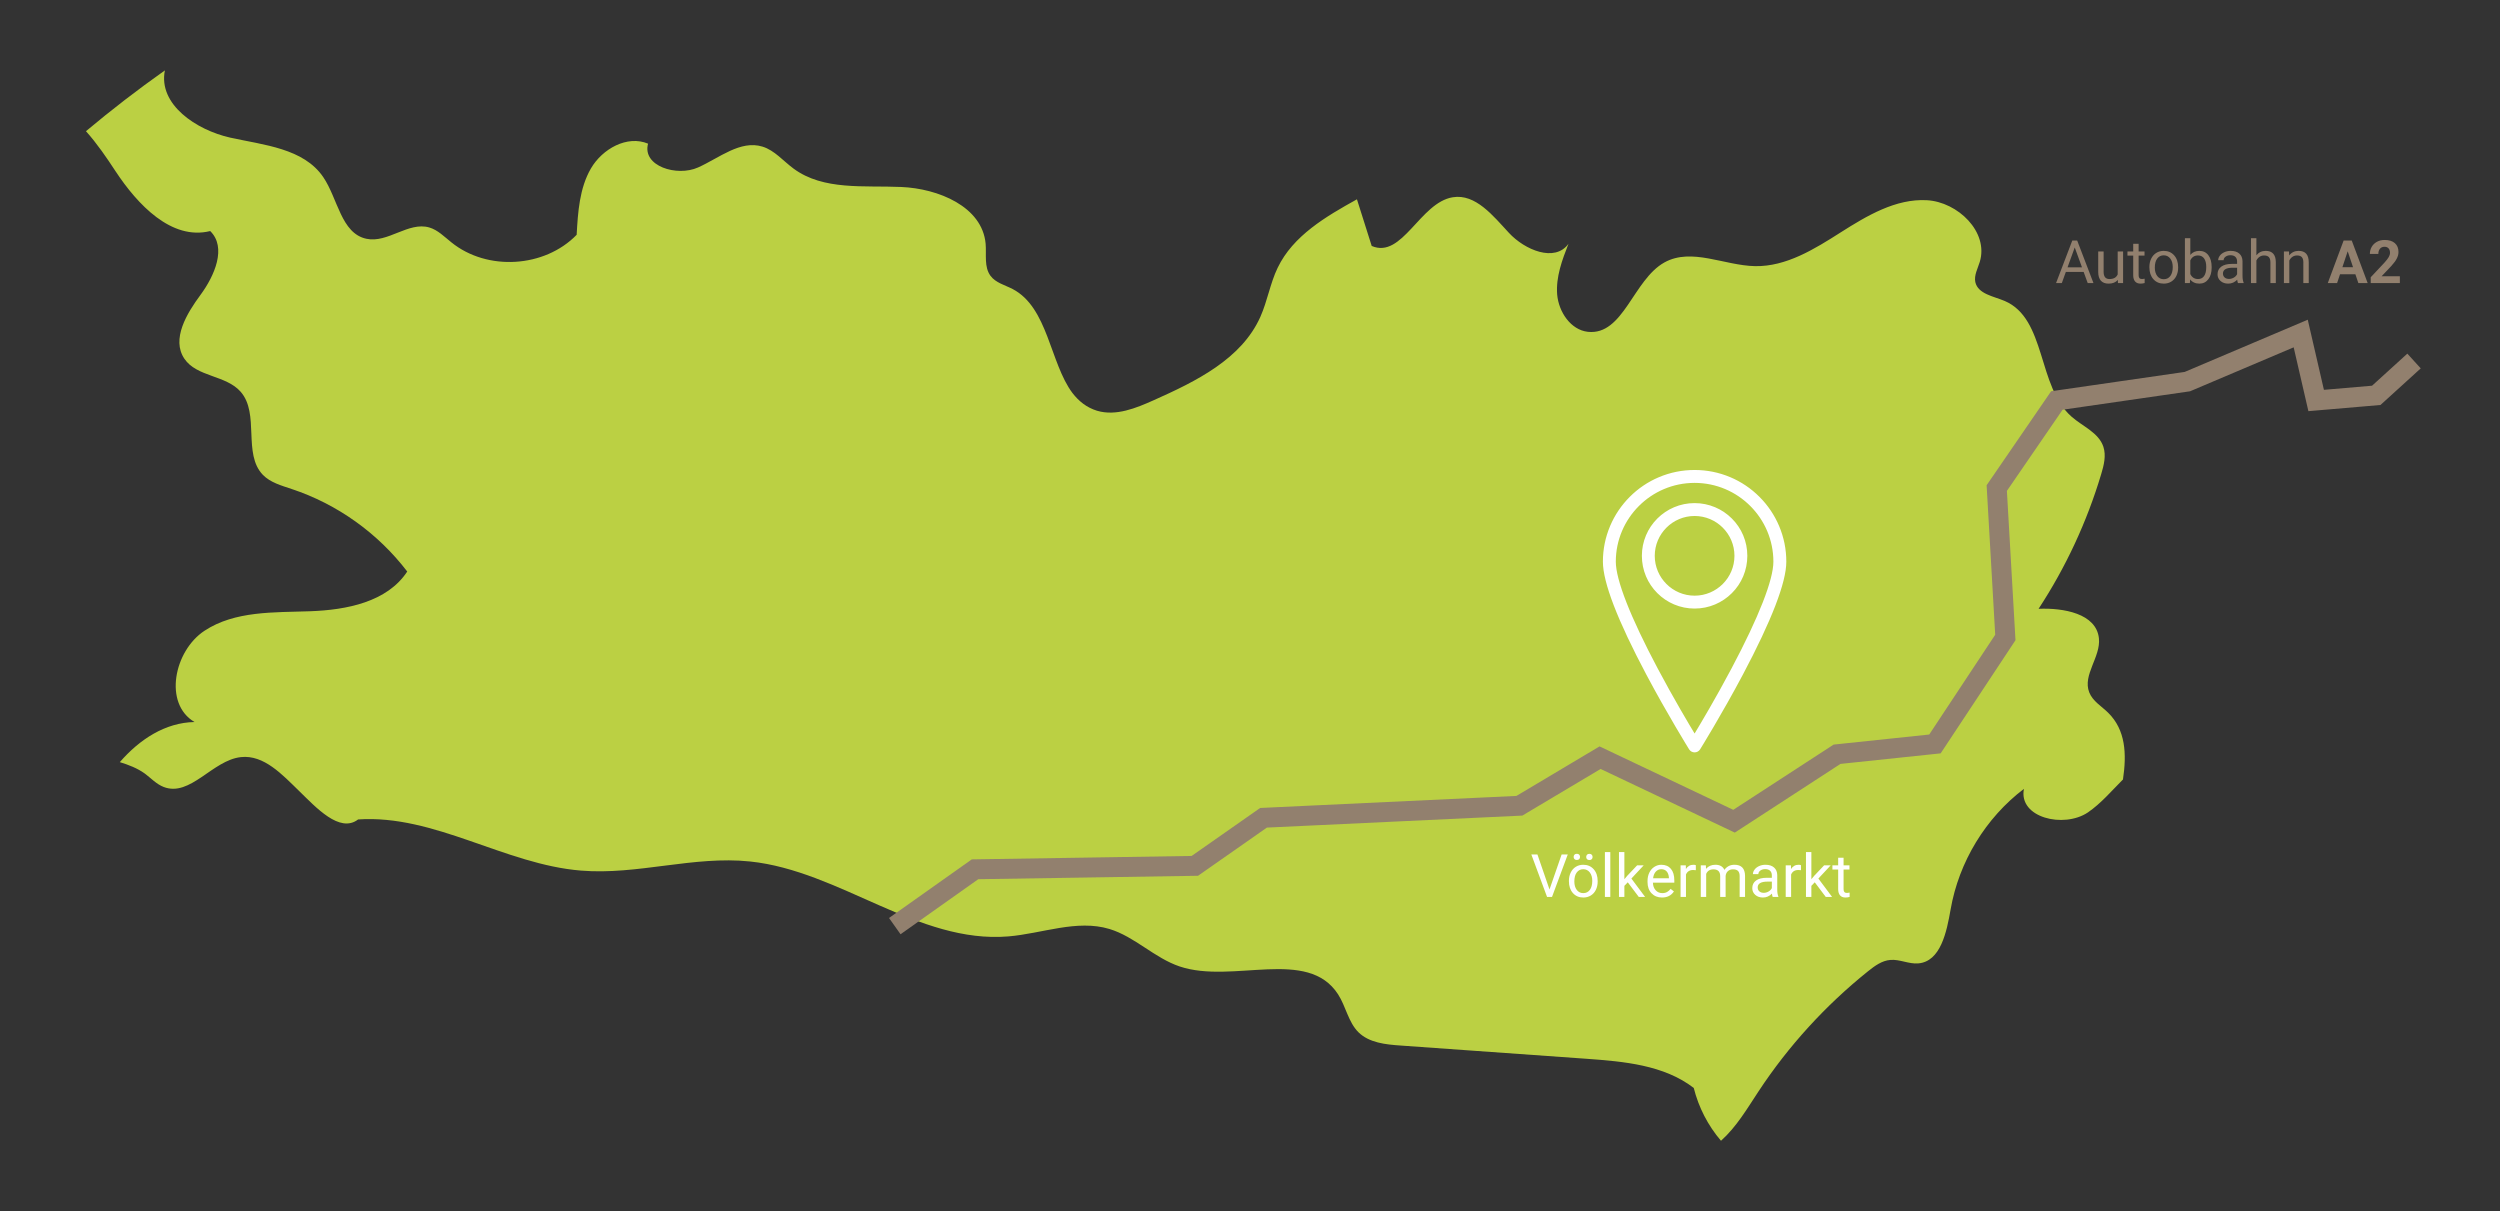 <svg xmlns="http://www.w3.org/2000/svg" xmlns:xlink="http://www.w3.org/1999/xlink" id="Ebene_1" x="0px" y="0px" viewBox="0 0 376.354 182.331" xml:space="preserve"><rect x="0" y="0" width="376.354" height="182.331" fill="#333333" stroke="none"/><g>	<path fill="#BBD043" d="M319.595,117.344c-1.705,1.703-3.296,3.599-5.27,4.953c-3.64,2.457-10.501,0.793-9.638-3.541  c-5.768,4.373-9.792,10.991-11.038,18.15c-0.594,3.385-1.494,7.855-4.886,8.126c-1.399,0.116-2.779-0.639-4.177-0.523  c-1.284,0.097-2.376,0.91-3.392,1.722c-6.362,5.108-11.938,11.203-16.441,18.034c-1.725,2.611-3.335,5.378-5.672,7.468  c-1.955-2.283-3.373-5.031-4.101-7.952c-4.503-3.464-10.52-3.986-16.173-4.393c-9.313-0.657-18.645-1.335-27.958-1.992  c-2.261-0.155-4.733-0.407-6.362-2.013c-1.514-1.528-1.878-3.869-3.047-5.688c-4.58-7.12-15.866-1.529-23.838-4.199  c-3.813-1.277-6.764-4.489-10.597-5.65c-4.905-1.47-10.098,0.697-15.214,1.123c-13.567,1.122-25.352-9.868-38.881-11.281  c-8.469-0.89-16.958,2.071-25.428,1.374c-11.497-0.929-22.056-8.475-33.572-7.701c-2.779,2.129-6.362-1.838-8.892-4.295  c-2.51-2.438-5.289-5.476-8.757-5.089c-4.273,0.465-7.627,6.056-11.632,4.489c-1.092-0.426-1.916-1.335-2.855-2.032  c-1.111-0.793-2.414-1.296-3.736-1.702c2.97-3.425,6.841-5.96,11.248-6.037c-4.714-2.767-3.085-10.719,1.495-13.737  c4.579-3.019,10.443-2.748,15.904-2.941c5.461-0.194,11.594-1.374,14.621-5.979c-4.407-5.766-10.539-10.158-17.399-12.422  c-1.533-0.522-3.2-0.967-4.331-2.128c-3.066-3.174-0.441-9.21-3.353-12.519c-2.204-2.515-6.611-2.206-8.47-4.973  c-1.974-2.94,0.345-6.791,2.453-9.635c2.088-2.844,3.966-7.12,1.437-9.578c-5.826,1.451-10.942-3.986-14.257-9.016  c-1.322-2.012-2.778-4.16-4.446-6.017c3.833-3.212,7.8-6.27,11.881-9.152c-1.035,5.146,4.752,8.977,9.83,10.119  c5.078,1.122,11.057,1.606,14.008,5.94c2.204,3.231,2.683,8.474,6.496,9.287c3.2,0.697,6.324-2.612,9.466-1.702  c1.284,0.367,2.281,1.412,3.335,2.244c5.384,4.353,14.026,3.831,18.855-1.141c0.192-3.425,0.422-7.005,2.146-9.984  c1.725-2.961,5.462-5.05,8.604-3.735c-0.919,3.386,4.35,5.012,7.531,3.58c3.2-1.432,6.362-4.16,9.696-3.135  c1.821,0.561,3.124,2.167,4.676,3.309c4.503,3.328,10.635,2.515,16.211,2.767c5.557,0.232,12.207,2.941,12.705,8.552  c0.134,1.645-0.249,3.483,0.728,4.818c0.786,1.064,2.185,1.393,3.334,1.992c5.346,2.787,5.615,11.126,9.007,15.654  c0.958,1.238,2.127,2.186,3.698,2.67c2.855,0.851,5.863-0.387,8.584-1.606c6.324-2.825,13.165-6.172,16.001-12.519  c1.073-2.399,1.476-5.05,2.606-7.391c2.319-4.837,7.263-7.72,11.938-10.313c0.748,2.341,1.476,4.683,2.223,7.024  c4.599,1.993,7.263-6.54,12.207-7.333c3.429-0.561,6.074,2.805,8.45,5.359c2.376,2.574,6.918,4.489,8.968,1.645  c-0.958,2.438-1.916,5.011-1.705,7.643c0.229,2.612,2.031,5.32,4.618,5.611c5.365,0.58,6.821-7.836,11.536-10.449  c4.081-2.263,9.025,0.484,13.662,0.562c4.676,0.077,8.93-2.574,12.877-5.089c3.967-2.516,8.278-5.089,12.954-4.837  c4.657,0.251,9.351,4.779,7.971,9.287c-0.306,1.006-0.881,2.012-0.67,3.038c0.402,1.799,2.74,2.128,4.426,2.844  c6.286,2.689,4.887,12.867,10.06,17.414c1.668,1.47,4.082,2.399,4.791,4.527c0.441,1.335,0.077,2.787-0.326,4.122  c-2.146,7.178-5.327,14.027-9.427,20.277c3.717-0.155,8.68,0.696,9.082,4.431c0.307,2.805-2.491,5.534-1.456,8.146  c0.517,1.335,1.859,2.089,2.855,3.076C319.998,109.895,320.17,113.474,319.595,117.344"></path>	<path fill="#FFFFFF" stroke="#FFFFFF" stroke-width="0.5" stroke-miterlimit="10" d="M255.108,72.445  c-6.679,0-12.112,5.433-12.112,12.111c0,2.782,2.189,8.377,6.33,16.183c2.338,4.408,4.698,8.38,5.782,10.172  c1.084-1.791,3.447-5.765,5.782-10.172c4.141-7.806,6.33-13.401,6.33-16.183C267.221,77.878,261.788,72.445,255.108,72.445   M255.108,113.016c-0.248,0-0.481-0.128-0.613-0.34c-0.033-0.053-3.258-5.254-6.441-11.254c-4.314-8.133-6.501-13.808-6.501-16.867  c0-1.829,0.359-3.603,1.067-5.275c0.683-1.613,1.661-3.063,2.904-4.308c1.245-1.245,2.694-2.222,4.308-2.905  c1.672-0.706,3.448-1.065,5.277-1.065c1.83,0,3.604,0.359,5.277,1.065c1.613,0.683,3.063,1.661,4.308,2.905  c1.243,1.245,2.221,2.694,2.904,4.308c0.708,1.672,1.067,3.448,1.067,5.275c0,3.059-2.188,8.733-6.501,16.867  c-3.182,6-6.408,11.201-6.441,11.254C255.589,112.889,255.357,113.016,255.108,113.016"></path>	<path fill="#FFFFFF" stroke="#FFFFFF" stroke-width="0.5" stroke-miterlimit="10" d="M255.108,77.427  c-3.444,0-6.249,2.802-6.249,6.247s2.802,6.249,6.249,6.249c3.444,0,6.249-2.802,6.249-6.249  C261.357,80.229,258.552,77.427,255.108,77.427 M255.108,91.364c-1.039,0-2.046-0.204-2.993-0.604  c-0.916-0.388-1.738-0.942-2.443-1.648c-0.708-0.708-1.262-1.529-1.649-2.443c-0.399-0.949-0.603-1.957-0.603-2.994  c0-1.038,0.204-2.044,0.603-2.993c0.388-0.916,0.942-1.738,1.649-2.443c0.706-0.706,1.529-1.26,2.443-1.648  c0.947-0.402,1.957-0.604,2.993-0.604c1.039,0,2.046,0.204,2.993,0.604c0.916,0.388,1.738,0.942,2.443,1.648  c0.708,0.706,1.262,1.529,1.649,2.443c0.402,0.949,0.603,1.957,0.603,2.993c0,1.039-0.204,2.046-0.603,2.994  c-0.388,0.916-0.942,1.738-1.649,2.443c-0.706,0.706-1.529,1.26-2.443,1.648C257.154,91.16,256.148,91.364,255.108,91.364"></path>	<polyline fill="none" stroke="#92806E" stroke-width="3" stroke-miterlimit="10" points="134.702,139.42 146.781,130.865   179.87,130.348 190.211,123.11 228.729,121.3 240.879,114.062 261.043,123.627 276.554,113.545 291.289,111.994 301.888,95.966   300.595,73.475 309.643,60.291 329.29,57.448 346.352,50.209 348.678,60.291 357.726,59.516 363.413,54.346  "></polyline>	<g>		<path fill="#FFFFFF" d="M233.264,133.905l1.828-5.277h0.923l-2.373,6.398h-0.747l-2.369-6.398h0.918L233.264,133.905z"></path>		<path fill="#FFFFFF" d="M236.187,132.604c0-0.465,0.091-0.884,0.275-1.256c0.183-0.372,0.438-0.66,0.765-0.861   c0.326-0.203,0.699-0.304,1.118-0.304c0.647,0,1.171,0.224,1.571,0.673c0.399,0.447,0.6,1.044,0.6,1.788v0.058   c0,0.463-0.089,0.878-0.266,1.245c-0.178,0.368-0.431,0.654-0.761,0.859c-0.329,0.205-0.708,0.308-1.136,0.308   c-0.645,0-1.167-0.225-1.566-0.672c-0.4-0.449-0.6-1.042-0.6-1.78V132.604z M236.899,128.999c0-0.132,0.04-0.243,0.121-0.333   s0.2-0.135,0.358-0.135s0.278,0.045,0.36,0.135s0.123,0.201,0.123,0.333c0,0.133-0.041,0.243-0.123,0.331   c-0.082,0.089-0.202,0.133-0.36,0.133s-0.278-0.044-0.358-0.133C236.939,129.242,236.899,129.132,236.899,128.999z    M237.004,132.702c0,0.527,0.122,0.95,0.367,1.27s0.572,0.479,0.982,0.479c0.413,0,0.741-0.161,0.984-0.485   c0.243-0.323,0.365-0.776,0.365-1.36c0-0.521-0.124-0.943-0.372-1.268c-0.248-0.323-0.576-0.485-0.986-0.485   c-0.401,0-0.725,0.16-0.971,0.479S237.004,132.107,237.004,132.702z M238.789,129.008c0-0.132,0.04-0.244,0.121-0.335   c0.081-0.092,0.2-0.137,0.358-0.137s0.278,0.045,0.36,0.137c0.082,0.091,0.123,0.203,0.123,0.335c0,0.133-0.041,0.243-0.123,0.331   c-0.082,0.089-0.202,0.133-0.36,0.133s-0.278-0.044-0.358-0.133C238.829,129.251,238.789,129.141,238.789,129.008z"></path>		<path fill="#FFFFFF" d="M242.418,135.026h-0.813v-6.75h0.813V135.026z"></path>		<path fill="#FFFFFF" d="M245.046,132.825l-0.51,0.531v1.67h-0.813v-6.75h0.813v4.082l0.435-0.522l1.481-1.564h0.989l-1.85,1.986   l2.065,2.769h-0.954L245.046,132.825z"></path>		<path fill="#FFFFFF" d="M250.2,135.114c-0.645,0-1.169-0.212-1.573-0.635c-0.404-0.424-0.606-0.989-0.606-1.699v-0.148   c0-0.472,0.09-0.894,0.27-1.264c0.181-0.371,0.432-0.661,0.756-0.87c0.324-0.21,0.675-0.314,1.053-0.314   c0.618,0,1.099,0.204,1.441,0.61c0.343,0.408,0.514,0.991,0.514,1.75v0.338h-3.221c0.012,0.469,0.148,0.848,0.411,1.136   c0.262,0.289,0.595,0.433,1,0.433c0.287,0,0.53-0.058,0.729-0.176c0.199-0.116,0.374-0.271,0.523-0.465l0.497,0.387   C251.594,134.809,250.997,135.114,250.2,135.114z M250.099,130.852c-0.328,0-0.604,0.119-0.826,0.358   c-0.223,0.238-0.36,0.573-0.413,1.004h2.382v-0.062c-0.023-0.413-0.135-0.733-0.334-0.96   C250.708,130.965,250.438,130.852,250.099,130.852z"></path>		<path fill="#FFFFFF" d="M255.293,131.001c-0.123-0.021-0.256-0.031-0.4-0.031c-0.533,0-0.895,0.228-1.085,0.682v3.375h-0.813   v-4.755h0.791l0.013,0.55c0.267-0.425,0.645-0.638,1.134-0.638c0.158,0,0.278,0.021,0.36,0.062V131.001z"></path>		<path fill="#FFFFFF" d="M256.805,130.271l0.022,0.527c0.349-0.41,0.819-0.615,1.411-0.615c0.665,0,1.118,0.255,1.358,0.765   c0.158-0.229,0.364-0.413,0.618-0.554c0.253-0.141,0.553-0.211,0.898-0.211c1.043,0,1.573,0.553,1.591,1.657v3.186h-0.813v-3.138   c0-0.34-0.078-0.594-0.233-0.763c-0.155-0.168-0.416-0.252-0.782-0.252c-0.302,0-0.552,0.09-0.751,0.27   c-0.199,0.181-0.315,0.423-0.347,0.728v3.155h-0.817v-3.115c0-0.691-0.338-1.037-1.015-1.037c-0.533,0-0.898,0.227-1.094,0.681   v3.472h-0.813v-4.755H256.805z"></path>		<path fill="#FFFFFF" d="M266.864,135.026c-0.047-0.094-0.085-0.261-0.114-0.501c-0.378,0.393-0.829,0.589-1.354,0.589   c-0.469,0-0.854-0.133-1.153-0.397c-0.301-0.266-0.451-0.602-0.451-1.009c0-0.495,0.188-0.88,0.565-1.153   c0.376-0.274,0.906-0.411,1.588-0.411h0.791v-0.373c0-0.284-0.085-0.511-0.255-0.68c-0.17-0.168-0.42-0.252-0.751-0.252   c-0.29,0-0.533,0.073-0.729,0.219c-0.196,0.147-0.294,0.324-0.294,0.532h-0.817c0-0.237,0.084-0.467,0.252-0.688   c0.168-0.222,0.397-0.396,0.686-0.525s0.606-0.193,0.952-0.193c0.548,0,0.977,0.137,1.288,0.411   c0.311,0.273,0.472,0.651,0.483,1.131v2.189c0,0.437,0.056,0.783,0.167,1.041v0.07H266.864z M265.515,134.407   c0.255,0,0.497-0.066,0.725-0.198s0.394-0.304,0.497-0.515v-0.975h-0.637c-0.996,0-1.494,0.291-1.494,0.874   c0,0.255,0.085,0.454,0.255,0.598S265.248,134.407,265.515,134.407z"></path>		<path fill="#FFFFFF" d="M271.122,131.001c-0.123-0.021-0.256-0.031-0.4-0.031c-0.533,0-0.895,0.228-1.085,0.682v3.375h-0.813   v-4.755h0.791l0.013,0.55c0.267-0.425,0.645-0.638,1.134-0.638c0.158,0,0.278,0.021,0.36,0.062V131.001z"></path>		<path fill="#FFFFFF" d="M273.196,132.825l-0.51,0.531v1.67h-0.813v-6.75h0.813v4.082l0.435-0.522l1.481-1.564h0.989l-1.85,1.986   l2.065,2.769h-0.954L273.196,132.825z"></path>		<path fill="#FFFFFF" d="M277.534,129.12v1.151h0.888v0.628h-0.888v2.953c0,0.19,0.04,0.334,0.119,0.429   c0.079,0.096,0.214,0.144,0.404,0.144c0.094,0,0.223-0.018,0.387-0.053v0.655c-0.214,0.058-0.422,0.087-0.624,0.087   c-0.363,0-0.637-0.109-0.822-0.33c-0.185-0.219-0.277-0.531-0.277-0.936v-2.949h-0.866v-0.628h0.866v-1.151H277.534z"></path>	</g>	<g>		<path fill="#92806E" d="M313.676,40.936h-2.681l-0.602,1.674h-0.87l2.443-6.398h0.738l2.448,6.398h-0.866L313.676,40.936z    M311.25,40.245h2.175l-1.09-2.993L311.25,40.245z"></path>		<path fill="#92806E" d="M318.822,42.139c-0.316,0.373-0.781,0.559-1.393,0.559c-0.507,0-0.893-0.147-1.158-0.441   c-0.266-0.295-0.399-0.73-0.402-1.308v-3.094h0.813v3.071c0,0.721,0.293,1.082,0.879,1.082c0.621,0,1.034-0.231,1.239-0.695   v-3.458h0.813v4.755h-0.773L318.822,42.139z"></path>		<path fill="#92806E" d="M321.951,36.703v1.151h0.888v0.628h-0.888v2.953c0,0.19,0.04,0.334,0.119,0.429   c0.079,0.096,0.214,0.144,0.404,0.144c0.094,0,0.223-0.018,0.387-0.053v0.655c-0.214,0.058-0.422,0.087-0.624,0.087   c-0.363,0-0.637-0.109-0.822-0.33c-0.185-0.219-0.277-0.531-0.277-0.936v-2.949h-0.866v-0.628h0.866v-1.151H321.951z"></path>		<path fill="#92806E" d="M323.572,40.188c0-0.465,0.091-0.884,0.275-1.256c0.183-0.372,0.438-0.66,0.765-0.861   c0.326-0.203,0.699-0.304,1.118-0.304c0.647,0,1.171,0.224,1.571,0.673c0.399,0.447,0.6,1.044,0.6,1.788v0.058   c0,0.463-0.089,0.878-0.266,1.245c-0.178,0.368-0.431,0.654-0.761,0.859c-0.329,0.205-0.708,0.308-1.136,0.308   c-0.645,0-1.167-0.225-1.566-0.672c-0.4-0.449-0.6-1.042-0.6-1.78V40.188z M324.39,40.285c0,0.527,0.122,0.95,0.367,1.27   s0.572,0.479,0.982,0.479c0.413,0,0.741-0.161,0.984-0.485c0.243-0.323,0.365-0.776,0.365-1.36c0-0.521-0.124-0.943-0.372-1.268   c-0.248-0.323-0.576-0.485-0.986-0.485c-0.401,0-0.725,0.16-0.971,0.479S324.39,39.69,324.39,40.285z"></path>		<path fill="#92806E" d="M332.946,40.285c0,0.727-0.167,1.31-0.501,1.751c-0.334,0.44-0.782,0.661-1.345,0.661   c-0.601,0-1.065-0.212-1.393-0.637l-0.04,0.549h-0.747v-6.75h0.813v2.518c0.328-0.406,0.781-0.61,1.358-0.61   s1.03,0.219,1.36,0.655c0.329,0.437,0.494,1.034,0.494,1.793V40.285z M332.133,40.192c0-0.554-0.107-0.981-0.321-1.283   s-0.521-0.452-0.923-0.452c-0.536,0-0.921,0.249-1.156,0.746v2.057c0.249,0.499,0.637,0.748,1.165,0.748   c0.39,0,0.693-0.151,0.91-0.453S332.133,40.799,332.133,40.192z"></path>		<path fill="#92806E" d="M336.905,42.609c-0.047-0.094-0.085-0.261-0.114-0.501c-0.378,0.393-0.829,0.589-1.354,0.589   c-0.469,0-0.854-0.133-1.153-0.397c-0.301-0.266-0.451-0.602-0.451-1.009c0-0.495,0.188-0.88,0.565-1.153   c0.376-0.274,0.906-0.411,1.588-0.411h0.791v-0.373c0-0.284-0.085-0.511-0.255-0.68c-0.17-0.168-0.42-0.252-0.751-0.252   c-0.29,0-0.533,0.073-0.729,0.219c-0.196,0.147-0.294,0.324-0.294,0.532h-0.817c0-0.237,0.084-0.467,0.252-0.688   c0.168-0.222,0.397-0.396,0.686-0.525s0.606-0.193,0.952-0.193c0.548,0,0.977,0.137,1.288,0.411   c0.311,0.273,0.472,0.651,0.483,1.131v2.189c0,0.437,0.056,0.783,0.167,1.041v0.07H336.905z M335.556,41.99   c0.255,0,0.497-0.066,0.725-0.198s0.394-0.304,0.497-0.515v-0.975h-0.637c-0.996,0-1.494,0.291-1.494,0.874   c0,0.255,0.085,0.454,0.255,0.598S335.29,41.99,335.556,41.99z"></path>		<path fill="#92806E" d="M339.678,38.43c0.36-0.441,0.829-0.663,1.406-0.663c1.005,0,1.512,0.567,1.521,1.7v3.143h-0.813v-3.146   c-0.003-0.343-0.081-0.596-0.235-0.76c-0.153-0.164-0.393-0.246-0.718-0.246c-0.264,0-0.495,0.07-0.694,0.211   s-0.354,0.324-0.466,0.553v3.389h-0.813v-6.75h0.813V38.43z"></path>		<path fill="#92806E" d="M344.591,37.854l0.026,0.598c0.363-0.457,0.838-0.686,1.424-0.686c1.005,0,1.512,0.567,1.521,1.7v3.143   h-0.813v-3.146c-0.003-0.343-0.081-0.596-0.235-0.76c-0.153-0.164-0.393-0.246-0.718-0.246c-0.264,0-0.495,0.07-0.694,0.211   s-0.354,0.324-0.466,0.553v3.389h-0.813v-4.755H344.591z"></path>		<path fill="#92806E" d="M354.584,41.291h-2.312l-0.439,1.318h-1.402l2.382-6.398h1.222l2.395,6.398h-1.402L354.584,41.291z    M352.629,40.223h1.6l-0.804-2.395L352.629,40.223z"></path>		<path fill="#92806E" d="M361.277,42.609h-4.386v-0.87l2.07-2.206c0.284-0.311,0.494-0.581,0.631-0.812   c0.136-0.231,0.204-0.451,0.204-0.66c0-0.283-0.072-0.507-0.215-0.67c-0.144-0.162-0.349-0.244-0.615-0.244   c-0.287,0-0.514,0.1-0.679,0.297c-0.166,0.198-0.248,0.458-0.248,0.78h-1.274c0-0.39,0.093-0.745,0.279-1.067   c0.186-0.322,0.449-0.575,0.789-0.759c0.34-0.183,0.725-0.274,1.156-0.274c0.659,0,1.171,0.158,1.536,0.475   c0.364,0.316,0.547,0.764,0.547,1.34c0,0.316-0.082,0.64-0.246,0.967c-0.164,0.329-0.445,0.711-0.844,1.147l-1.455,1.534h2.751   V42.609z"></path>	</g></g></svg>